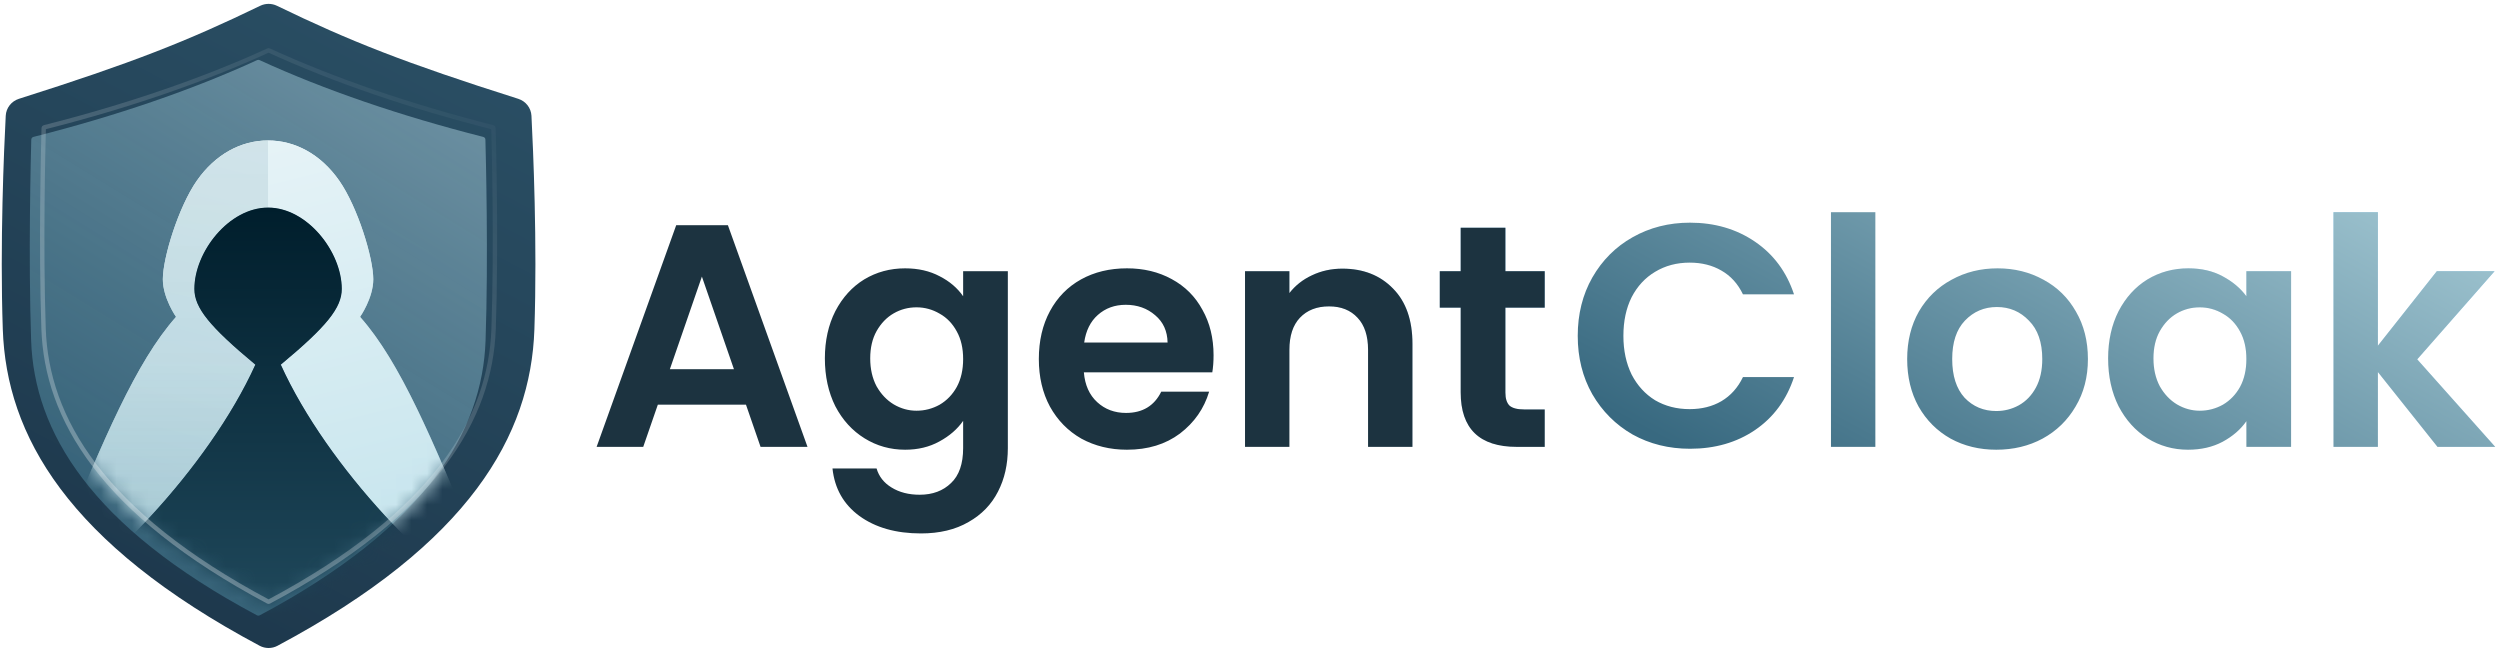 <svg width="161" height="42" viewBox="0 0 161 42" fill="none" xmlns="http://www.w3.org/2000/svg">
<path d="M48.041 26.062H42.364L41.424 28.778H38.422L43.548 14.503H46.877L52.003 28.778H48.98L48.041 26.062ZM47.265 23.775L45.202 17.812L43.14 23.775H47.265ZM58.289 17.281C59.133 17.281 59.875 17.451 60.515 17.791C61.155 18.118 61.658 18.547 62.026 19.078V17.464H64.905V28.86C64.905 29.908 64.694 30.84 64.272 31.657C63.85 32.488 63.217 33.141 62.373 33.618C61.529 34.108 60.508 34.353 59.31 34.353C57.703 34.353 56.383 33.979 55.348 33.23C54.327 32.481 53.748 31.46 53.612 30.167H56.451C56.601 30.684 56.92 31.092 57.411 31.392C57.914 31.705 58.52 31.861 59.228 31.861C60.059 31.861 60.733 31.61 61.25 31.106C61.767 30.616 62.026 29.867 62.026 28.86V27.103C61.658 27.634 61.148 28.077 60.494 28.431C59.854 28.785 59.119 28.962 58.289 28.962C57.336 28.962 56.464 28.717 55.675 28.227C54.885 27.736 54.259 27.049 53.796 26.164C53.347 25.265 53.122 24.238 53.122 23.08C53.122 21.937 53.347 20.922 53.796 20.038C54.259 19.153 54.878 18.472 55.654 17.995C56.444 17.519 57.322 17.281 58.289 17.281ZM62.026 23.121C62.026 22.427 61.89 21.835 61.617 21.345C61.345 20.841 60.978 20.459 60.515 20.201C60.052 19.929 59.555 19.792 59.024 19.792C58.493 19.792 58.003 19.922 57.554 20.18C57.104 20.439 56.737 20.82 56.451 21.324C56.178 21.814 56.042 22.4 56.042 23.08C56.042 23.761 56.178 24.36 56.451 24.877C56.737 25.381 57.104 25.769 57.554 26.041C58.017 26.314 58.507 26.45 59.024 26.45C59.555 26.45 60.052 26.32 60.515 26.062C60.978 25.79 61.345 25.408 61.617 24.918C61.89 24.415 62.026 23.816 62.026 23.121ZM78.153 22.876C78.153 23.285 78.126 23.652 78.072 23.979H69.801C69.869 24.796 70.155 25.436 70.659 25.898C71.162 26.361 71.782 26.593 72.517 26.593C73.579 26.593 74.335 26.137 74.784 25.225H77.868C77.541 26.314 76.915 27.212 75.989 27.92C75.063 28.614 73.926 28.962 72.578 28.962C71.489 28.962 70.509 28.723 69.638 28.247C68.78 27.757 68.106 27.069 67.616 26.184C67.139 25.299 66.901 24.278 66.901 23.121C66.901 21.95 67.139 20.922 67.616 20.038C68.093 19.153 68.76 18.472 69.617 17.995C70.475 17.519 71.462 17.281 72.578 17.281C73.654 17.281 74.614 17.512 75.458 17.975C76.316 18.438 76.976 19.098 77.439 19.956C77.915 20.8 78.153 21.773 78.153 22.876ZM75.192 22.059C75.179 21.324 74.913 20.739 74.396 20.303C73.879 19.854 73.246 19.629 72.497 19.629C71.789 19.629 71.19 19.847 70.7 20.283C70.223 20.705 69.93 21.297 69.822 22.059H75.192ZM86.448 17.301C87.796 17.301 88.885 17.73 89.716 18.588C90.546 19.432 90.962 20.616 90.962 22.141V28.778H88.103V22.529C88.103 21.63 87.878 20.943 87.429 20.466C86.979 19.976 86.367 19.731 85.591 19.731C84.801 19.731 84.175 19.976 83.712 20.466C83.263 20.943 83.038 21.63 83.038 22.529V28.778H80.179V17.464H83.038V18.873C83.419 18.383 83.903 18.002 84.488 17.73C85.087 17.444 85.74 17.301 86.448 17.301ZM96.948 19.813V25.286C96.948 25.667 97.036 25.946 97.213 26.123C97.404 26.287 97.717 26.368 98.153 26.368H99.48V28.778H97.683C95.273 28.778 94.068 27.607 94.068 25.265V19.813H92.721V17.464H94.068V14.667H96.948V17.464H99.48V19.813H96.948Z" fill="url(#paint0_linear_8341_2586)"/>
<path d="M48.041 26.062H42.364L41.424 28.778H38.422L43.548 14.503H46.877L52.003 28.778H48.98L48.041 26.062ZM47.265 23.775L45.202 17.812L43.14 23.775H47.265ZM58.289 17.281C59.133 17.281 59.875 17.451 60.515 17.791C61.155 18.118 61.658 18.547 62.026 19.078V17.464H64.905V28.86C64.905 29.908 64.694 30.84 64.272 31.657C63.85 32.488 63.217 33.141 62.373 33.618C61.529 34.108 60.508 34.353 59.31 34.353C57.703 34.353 56.383 33.979 55.348 33.23C54.327 32.481 53.748 31.46 53.612 30.167H56.451C56.601 30.684 56.92 31.092 57.411 31.392C57.914 31.705 58.52 31.861 59.228 31.861C60.059 31.861 60.733 31.61 61.25 31.106C61.767 30.616 62.026 29.867 62.026 28.86V27.103C61.658 27.634 61.148 28.077 60.494 28.431C59.854 28.785 59.119 28.962 58.289 28.962C57.336 28.962 56.464 28.717 55.675 28.227C54.885 27.736 54.259 27.049 53.796 26.164C53.347 25.265 53.122 24.238 53.122 23.08C53.122 21.937 53.347 20.922 53.796 20.038C54.259 19.153 54.878 18.472 55.654 17.995C56.444 17.519 57.322 17.281 58.289 17.281ZM62.026 23.121C62.026 22.427 61.89 21.835 61.617 21.345C61.345 20.841 60.978 20.459 60.515 20.201C60.052 19.929 59.555 19.792 59.024 19.792C58.493 19.792 58.003 19.922 57.554 20.18C57.104 20.439 56.737 20.82 56.451 21.324C56.178 21.814 56.042 22.4 56.042 23.08C56.042 23.761 56.178 24.36 56.451 24.877C56.737 25.381 57.104 25.769 57.554 26.041C58.017 26.314 58.507 26.45 59.024 26.45C59.555 26.45 60.052 26.32 60.515 26.062C60.978 25.79 61.345 25.408 61.617 24.918C61.89 24.415 62.026 23.816 62.026 23.121ZM78.153 22.876C78.153 23.285 78.126 23.652 78.072 23.979H69.801C69.869 24.796 70.155 25.436 70.659 25.898C71.162 26.361 71.782 26.593 72.517 26.593C73.579 26.593 74.335 26.137 74.784 25.225H77.868C77.541 26.314 76.915 27.212 75.989 27.92C75.063 28.614 73.926 28.962 72.578 28.962C71.489 28.962 70.509 28.723 69.638 28.247C68.78 27.757 68.106 27.069 67.616 26.184C67.139 25.299 66.901 24.278 66.901 23.121C66.901 21.95 67.139 20.922 67.616 20.038C68.093 19.153 68.76 18.472 69.617 17.995C70.475 17.519 71.462 17.281 72.578 17.281C73.654 17.281 74.614 17.512 75.458 17.975C76.316 18.438 76.976 19.098 77.439 19.956C77.915 20.8 78.153 21.773 78.153 22.876ZM75.192 22.059C75.179 21.324 74.913 20.739 74.396 20.303C73.879 19.854 73.246 19.629 72.497 19.629C71.789 19.629 71.19 19.847 70.7 20.283C70.223 20.705 69.93 21.297 69.822 22.059H75.192ZM86.448 17.301C87.796 17.301 88.885 17.73 89.716 18.588C90.546 19.432 90.962 20.616 90.962 22.141V28.778H88.103V22.529C88.103 21.63 87.878 20.943 87.429 20.466C86.979 19.976 86.367 19.731 85.591 19.731C84.801 19.731 84.175 19.976 83.712 20.466C83.263 20.943 83.038 21.63 83.038 22.529V28.778H80.179V17.464H83.038V18.873C83.419 18.383 83.903 18.002 84.488 17.73C85.087 17.444 85.74 17.301 86.448 17.301ZM96.948 19.813V25.286C96.948 25.667 97.036 25.946 97.213 26.123C97.404 26.287 97.717 26.368 98.153 26.368H99.48V28.778H97.683C95.273 28.778 94.068 27.607 94.068 25.265V19.813H92.721V17.464H94.068V14.667H96.948V17.464H99.48V19.813H96.948Z" fill="#1C3340"/>
<path d="M101.606 21.63C101.606 20.228 101.919 18.976 102.545 17.873C103.185 16.756 104.05 15.892 105.139 15.279C106.242 14.653 107.474 14.34 108.835 14.34C110.428 14.34 111.824 14.748 113.022 15.565C114.22 16.382 115.057 17.512 115.534 18.955H112.246C111.919 18.274 111.456 17.764 110.857 17.424C110.272 17.083 109.591 16.913 108.815 16.913C107.984 16.913 107.242 17.11 106.589 17.505C105.949 17.886 105.445 18.431 105.078 19.139C104.724 19.847 104.547 20.677 104.547 21.63C104.547 22.57 104.724 23.4 105.078 24.122C105.445 24.83 105.949 25.381 106.589 25.776C107.242 26.157 107.984 26.348 108.815 26.348C109.591 26.348 110.272 26.178 110.857 25.837C111.456 25.483 111.919 24.966 112.246 24.285H115.534C115.057 25.742 114.22 26.879 113.022 27.696C111.837 28.499 110.442 28.9 108.835 28.9C107.474 28.9 106.242 28.594 105.139 27.982C104.05 27.355 103.185 26.491 102.545 25.388C101.919 24.285 101.606 23.033 101.606 21.63ZM120.773 13.666V28.778H117.914V13.666H120.773ZM128.56 28.962C127.471 28.962 126.491 28.723 125.62 28.247C124.748 27.757 124.061 27.069 123.557 26.184C123.067 25.299 122.822 24.278 122.822 23.121C122.822 21.964 123.074 20.943 123.578 20.058C124.095 19.173 124.796 18.492 125.681 18.016C126.566 17.526 127.553 17.281 128.642 17.281C129.731 17.281 130.718 17.526 131.603 18.016C132.488 18.492 133.182 19.173 133.686 20.058C134.204 20.943 134.462 21.964 134.462 23.121C134.462 24.278 134.197 25.299 133.666 26.184C133.148 27.069 132.44 27.757 131.542 28.247C130.657 28.723 129.663 28.962 128.56 28.962ZM128.56 26.47C129.078 26.47 129.561 26.348 130.01 26.103C130.473 25.844 130.841 25.463 131.113 24.959C131.385 24.455 131.522 23.843 131.522 23.121C131.522 22.046 131.236 21.222 130.664 20.65C130.106 20.065 129.418 19.772 128.601 19.772C127.784 19.772 127.097 20.065 126.539 20.65C125.994 21.222 125.722 22.046 125.722 23.121C125.722 24.197 125.987 25.027 126.518 25.613C127.063 26.184 127.744 26.47 128.56 26.47ZM135.763 23.08C135.763 21.937 135.988 20.922 136.437 20.038C136.9 19.153 137.519 18.472 138.295 17.995C139.085 17.519 139.963 17.281 140.93 17.281C141.774 17.281 142.509 17.451 143.135 17.791C143.775 18.131 144.286 18.56 144.667 19.078V17.464H147.546V28.778H144.667V27.124C144.299 27.655 143.789 28.097 143.135 28.451C142.495 28.791 141.753 28.962 140.909 28.962C139.956 28.962 139.085 28.717 138.295 28.227C137.519 27.736 136.9 27.049 136.437 26.164C135.988 25.265 135.763 24.238 135.763 23.08ZM144.667 23.121C144.667 22.427 144.531 21.835 144.258 21.345C143.986 20.841 143.618 20.459 143.156 20.201C142.693 19.929 142.196 19.792 141.665 19.792C141.134 19.792 140.644 19.922 140.194 20.18C139.745 20.439 139.378 20.82 139.092 21.324C138.819 21.814 138.683 22.4 138.683 23.08C138.683 23.761 138.819 24.36 139.092 24.877C139.378 25.381 139.745 25.769 140.194 26.041C140.657 26.314 141.147 26.45 141.665 26.45C142.196 26.45 142.693 26.32 143.156 26.062C143.618 25.79 143.986 25.408 144.258 24.918C144.531 24.415 144.667 23.816 144.667 23.121ZM156.975 28.778L153.136 23.958V28.778H150.277V13.666H153.136V22.263L156.935 17.464H160.651L155.669 23.142L160.692 28.778H156.975Z" fill="url(#paint1_linear_8341_2586)"/>
<path d="M101.606 21.63C101.606 20.228 101.919 18.976 102.545 17.873C103.185 16.756 104.05 15.892 105.139 15.279C106.242 14.653 107.474 14.34 108.835 14.34C110.428 14.34 111.824 14.748 113.022 15.565C114.22 16.382 115.057 17.512 115.534 18.955H112.246C111.919 18.274 111.456 17.764 110.857 17.424C110.272 17.083 109.591 16.913 108.815 16.913C107.984 16.913 107.242 17.11 106.589 17.505C105.949 17.886 105.445 18.431 105.078 19.139C104.724 19.847 104.547 20.677 104.547 21.63C104.547 22.57 104.724 23.4 105.078 24.122C105.445 24.83 105.949 25.381 106.589 25.776C107.242 26.157 107.984 26.348 108.815 26.348C109.591 26.348 110.272 26.178 110.857 25.837C111.456 25.483 111.919 24.966 112.246 24.285H115.534C115.057 25.742 114.22 26.879 113.022 27.696C111.837 28.499 110.442 28.9 108.835 28.9C107.474 28.9 106.242 28.594 105.139 27.982C104.05 27.355 103.185 26.491 102.545 25.388C101.919 24.285 101.606 23.033 101.606 21.63ZM120.773 13.666V28.778H117.914V13.666H120.773ZM128.56 28.962C127.471 28.962 126.491 28.723 125.62 28.247C124.748 27.757 124.061 27.069 123.557 26.184C123.067 25.299 122.822 24.278 122.822 23.121C122.822 21.964 123.074 20.943 123.578 20.058C124.095 19.173 124.796 18.492 125.681 18.016C126.566 17.526 127.553 17.281 128.642 17.281C129.731 17.281 130.718 17.526 131.603 18.016C132.488 18.492 133.182 19.173 133.686 20.058C134.204 20.943 134.462 21.964 134.462 23.121C134.462 24.278 134.197 25.299 133.666 26.184C133.148 27.069 132.44 27.757 131.542 28.247C130.657 28.723 129.663 28.962 128.56 28.962ZM128.56 26.47C129.078 26.47 129.561 26.348 130.01 26.103C130.473 25.844 130.841 25.463 131.113 24.959C131.385 24.455 131.522 23.843 131.522 23.121C131.522 22.046 131.236 21.222 130.664 20.65C130.106 20.065 129.418 19.772 128.601 19.772C127.784 19.772 127.097 20.065 126.539 20.65C125.994 21.222 125.722 22.046 125.722 23.121C125.722 24.197 125.987 25.027 126.518 25.613C127.063 26.184 127.744 26.47 128.56 26.47ZM135.763 23.08C135.763 21.937 135.988 20.922 136.437 20.038C136.9 19.153 137.519 18.472 138.295 17.995C139.085 17.519 139.963 17.281 140.93 17.281C141.774 17.281 142.509 17.451 143.135 17.791C143.775 18.131 144.286 18.56 144.667 19.078V17.464H147.546V28.778H144.667V27.124C144.299 27.655 143.789 28.097 143.135 28.451C142.495 28.791 141.753 28.962 140.909 28.962C139.956 28.962 139.085 28.717 138.295 28.227C137.519 27.736 136.9 27.049 136.437 26.164C135.988 25.265 135.763 24.238 135.763 23.08ZM144.667 23.121C144.667 22.427 144.531 21.835 144.258 21.345C143.986 20.841 143.618 20.459 143.156 20.201C142.693 19.929 142.196 19.792 141.665 19.792C141.134 19.792 140.644 19.922 140.194 20.18C139.745 20.439 139.378 20.82 139.092 21.324C138.819 21.814 138.683 22.4 138.683 23.08C138.683 23.761 138.819 24.36 139.092 24.877C139.378 25.381 139.745 25.769 140.194 26.041C140.657 26.314 141.147 26.45 141.665 26.45C142.196 26.45 142.693 26.32 143.156 26.062C143.618 25.79 143.986 25.408 144.258 24.918C144.531 24.415 144.667 23.816 144.667 23.121ZM156.975 28.778L153.136 23.958V28.778H150.277V13.666H153.136V22.263L156.935 17.464H160.651L155.669 23.142L160.692 28.778H156.975Z" fill="url(#paint2_linear_8341_2586)"/>
<path d="M17.837 0.373C17.497 0.208 17.098 0.208 16.757 0.373C12.058 2.65 8.536 4.045 1.22 6.363C0.736 6.517 0.395 6.948 0.369 7.456C0.256 9.63 -0.01 15.671 0.18 21.212C0.412 28.017 4.327 34.983 16.727 41.59C17.081 41.778 17.514 41.778 17.867 41.59C30.267 34.983 34.183 28.017 34.415 21.212C34.604 15.671 34.338 9.63 34.226 7.456C34.199 6.948 33.858 6.517 33.374 6.363C26.059 4.045 22.536 2.65 17.837 0.373Z" fill="url(#paint3_linear_8341_2586)"/>
<g filter="url(#filter0_i_8341_2586)">
<path d="M17.376 3.117C17.326 3.094 17.269 3.094 17.218 3.117C13.028 5.042 8.13 6.715 2.817 8.062C2.735 8.083 2.677 8.15 2.674 8.235C2.646 9.261 2.479 15.822 2.665 21.182C2.866 26.997 6.446 33.141 17.208 38.872C17.263 38.901 17.332 38.901 17.387 38.872C28.148 33.141 31.728 26.997 31.93 21.182C32.116 15.822 31.948 9.261 31.92 8.235C31.918 8.15 31.86 8.083 31.778 8.062C26.465 6.715 21.567 5.042 17.376 3.117Z" fill="url(#paint4_linear_8341_2586)"/>
</g>
<mask id="mask0_8341_2586" style="mask-type:alpha" maskUnits="userSpaceOnUse" x="2" y="3" width="31" height="36">
<path d="M17.376 3.117C17.326 3.094 17.268 3.094 17.218 3.117C13.028 5.042 8.13 6.715 2.817 8.062C2.735 8.083 2.677 8.15 2.674 8.235C2.646 9.261 2.479 15.822 2.665 21.182C2.866 26.997 6.446 33.141 17.208 38.872C17.263 38.901 17.332 38.901 17.387 38.872C28.148 33.141 31.728 26.997 31.93 21.182C32.116 15.822 31.948 9.261 31.92 8.235C31.918 8.15 31.86 8.083 31.778 8.062C26.465 6.715 21.567 5.042 17.376 3.117Z" fill="url(#paint5_linear_8341_2586)"/>
<path d="M17.376 3.117C17.326 3.094 17.268 3.094 17.218 3.117C13.028 5.042 8.13 6.715 2.817 8.062C2.735 8.083 2.677 8.15 2.674 8.235C2.646 9.261 2.479 15.822 2.665 21.182C2.866 26.997 6.446 33.141 17.208 38.872C17.263 38.901 17.332 38.901 17.387 38.872C28.148 33.141 31.728 26.997 31.93 21.182C32.116 15.822 31.948 9.261 31.92 8.235C31.918 8.15 31.86 8.083 31.778 8.062C26.465 6.715 21.567 5.042 17.376 3.117Z" fill="black"/>
</mask>
<g mask="url(#mask0_8341_2586)">
<path fill-rule="evenodd" clip-rule="evenodd" d="M16.445 23.484C13.433 30.129 6.461 37.331 1.976 39.589C2.644 38.012 3.266 36.514 3.855 35.096C6.682 28.291 8.738 23.341 11.338 20.407C11.338 20.407 10.487 19.195 10.487 17.984C10.487 16.609 11.49 13.336 12.68 11.633C13.871 9.931 15.528 9.047 17.263 9.047V13.368C14.743 13.368 12.517 16.216 12.517 18.606C12.517 19.817 13.474 21.016 16.445 23.484Z" fill="url(#paint6_linear_8341_2586)"/>
<path d="M18.082 23.484C21.093 30.129 28.066 37.331 32.551 39.589C28.678 30.441 26.33 23.952 23.189 20.407C23.189 20.407 24.04 19.195 24.04 17.984C24.04 16.609 23.037 13.336 21.846 11.633C20.656 9.931 18.998 9.047 17.263 9.047V13.368C19.784 13.368 22.01 16.216 22.01 18.606C22.01 19.817 21.053 21.016 18.082 23.484Z" fill="url(#paint7_linear_8341_2586)"/>
<path fill-rule="evenodd" clip-rule="evenodd" d="M16.445 23.484C13.433 30.129 6.461 37.331 1.976 39.589C2.644 38.012 3.266 36.514 3.855 35.096C6.682 28.291 8.738 23.341 11.338 20.407C11.338 20.407 10.487 19.195 10.487 17.984C10.487 16.609 11.49 13.336 12.68 11.633C13.871 9.931 15.528 9.047 17.263 9.047V13.368C14.743 13.368 12.517 16.216 12.517 18.606C12.517 19.817 13.474 21.016 16.445 23.484Z" fill="url(#paint8_linear_8341_2586)"/>
<path fill-rule="evenodd" clip-rule="evenodd" d="M16.445 23.484C13.433 30.129 6.461 37.331 1.976 39.589C2.644 38.012 3.266 36.514 3.855 35.096C6.682 28.291 8.738 23.341 11.338 20.407C11.338 20.407 10.487 19.195 10.487 17.984C10.487 16.609 11.49 13.336 12.68 11.633C13.871 9.931 15.528 9.047 17.263 9.047V13.368C14.743 13.368 12.517 16.216 12.517 18.606C12.517 19.817 13.474 21.016 16.445 23.484Z" fill="url(#paint9_linear_8341_2586)" fill-opacity="0.28"/>
<path fill-rule="evenodd" clip-rule="evenodd" d="M18.082 23.484C21.093 30.129 28.066 37.331 32.551 39.589C31.883 38.012 31.26 36.514 30.671 35.096C27.845 28.291 25.788 23.341 23.188 20.407C23.188 20.407 24.039 19.195 24.039 17.984C24.039 16.609 23.036 13.336 21.846 11.633C20.656 9.931 18.998 9.047 17.263 9.047V13.368C19.784 13.368 22.01 16.216 22.01 18.606C22.01 19.817 21.053 21.016 18.082 23.484Z" fill="url(#paint10_linear_8341_2586)"/>
<path fill-rule="evenodd" clip-rule="evenodd" d="M18.082 23.484C21.093 30.129 28.066 37.331 32.551 39.589C31.883 38.012 31.26 36.514 30.671 35.096C27.845 28.291 25.788 23.341 23.188 20.407C23.188 20.407 24.039 19.195 24.039 17.984C24.039 16.609 23.036 13.336 21.846 11.633C20.656 9.931 18.998 9.047 17.263 9.047V13.368C19.784 13.368 22.01 16.216 22.01 18.606C22.01 19.817 21.053 21.016 18.082 23.484Z" fill="url(#paint11_linear_8341_2586)" fill-opacity="0.05"/>
<path d="M1.976 39.589C6.461 37.331 13.433 30.129 16.445 23.484C13.474 21.016 12.517 19.817 12.517 18.606C12.517 16.216 14.743 13.368 17.264 13.368C19.784 13.368 22.01 16.216 22.01 18.606C22.01 19.817 21.053 21.016 18.082 23.484C21.093 30.129 28.066 37.331 32.551 39.589C26.691 37.167 21.355 36.709 17.264 41.521C13.171 36.709 7.836 37.167 1.976 39.589Z" fill="url(#paint12_linear_8341_2586)"/>
</g>
<g data-figma-bg-blur-radius="6.40457">
<path d="M17.316 3.246C21.516 5.175 26.424 6.85 31.743 8.199C31.756 8.202 31.764 8.209 31.77 8.215C31.775 8.221 31.778 8.229 31.778 8.239C31.807 9.266 31.974 15.823 31.788 21.177C31.589 26.924 28.056 33.03 17.32 38.747C17.307 38.754 17.288 38.754 17.274 38.747C6.538 33.03 3.005 26.924 2.806 21.177C2.62 15.823 2.787 9.266 2.815 8.239C2.816 8.229 2.819 8.221 2.824 8.215C2.83 8.209 2.839 8.202 2.852 8.199C8.171 6.85 13.078 5.175 17.277 3.246C17.29 3.24 17.304 3.24 17.316 3.246Z" stroke="url(#paint13_linear_8341_2586)" stroke-opacity="0.6" stroke-width="0.283" style="mix-blend-mode:overlay"/>
</g>
<defs>
<filter id="filter0_i_8341_2586" x="1.918" y="3.1" width="30.098" height="36.549" filterUnits="userSpaceOnUse" color-interpolation-filters="sRGB">
<feFlood flood-opacity="0" result="BackgroundImageFix"/>
<feBlend mode="normal" in="SourceGraphic" in2="BackgroundImageFix" result="shape"/>
<feColorMatrix in="SourceAlpha" type="matrix" values="0 0 0 0 0 0 0 0 0 0 0 0 0 0 0 0 0 0 127 0" result="hardAlpha"/>
<feOffset dx="-0.66" dy="0.754"/>
<feGaussianBlur stdDeviation="1.415"/>
<feComposite in2="hardAlpha" operator="arithmetic" k2="-1" k3="1"/>
<feColorMatrix type="matrix" values="0 0 0 0 0.008 0 0 0 0 0.153 0 0 0 0 0.251 0 0 0 0.3 0"/>
<feBlend mode="normal" in2="shape" result="effect1_innerShadow_8341_2586"/>
</filter>
<linearGradient id="paint0_linear_8341_2586" x1="82.811" y1="28.476" x2="94.579" y2="11.069" gradientUnits="userSpaceOnUse">
<stop stop-color="white"/>
<stop offset="1" stop-color="#9BD3F9"/>
</linearGradient>
<linearGradient id="paint1_linear_8341_2586" x1="143.672" y1="28.476" x2="155.644" y2="11.611" gradientUnits="userSpaceOnUse">
<stop stop-color="white"/>
<stop offset="1" stop-color="#9BD3F9"/>
</linearGradient>
<linearGradient id="paint2_linear_8341_2586" x1="111.063" y1="30.443" x2="134.822" y2="-13.659" gradientUnits="userSpaceOnUse">
<stop stop-color="#386980"/>
<stop offset="1" stop-color="#C4E5ED"/>
</linearGradient>
<linearGradient id="paint3_linear_8341_2586" x1="51.585" y1="-40.869" x2="2.99" y2="51.18" gradientUnits="userSpaceOnUse">
<stop stop-color="#386980"/>
<stop offset="0.92" stop-color="#1C3549"/>
<stop offset="1" stop-color="#062636"/>
</linearGradient>
<linearGradient id="paint4_linear_8341_2586" x1="31.991" y1="3.089" x2="10.504" y2="37.983" gradientUnits="userSpaceOnUse">
<stop stop-color="#7194A5"/>
<stop offset="1" stop-color="#386980" stop-opacity="0.8"/>
</linearGradient>
<linearGradient id="paint5_linear_8341_2586" x1="17.297" y1="3.081" x2="17.297" y2="38.919" gradientUnits="userSpaceOnUse">
<stop stop-color="white"/>
<stop offset="1" stop-color="white" stop-opacity="0.1"/>
</linearGradient>
<linearGradient id="paint6_linear_8341_2586" x1="17.263" y1="9.047" x2="17.296" y2="41.684" gradientUnits="userSpaceOnUse">
<stop stop-color="#F1FBFD"/>
<stop offset="1" stop-color="#386980"/>
</linearGradient>
<linearGradient id="paint7_linear_8341_2586" x1="17.263" y1="9.047" x2="17.296" y2="41.684" gradientUnits="userSpaceOnUse">
<stop stop-color="#F1FBFD"/>
<stop offset="1" stop-color="#386980"/>
</linearGradient>
<linearGradient id="paint8_linear_8341_2586" x1="19.777" y1="-0.039" x2="9.62" y2="39.589" gradientUnits="userSpaceOnUse">
<stop stop-color="#EFF8FA"/>
<stop offset="1" stop-color="#C4E5ED"/>
</linearGradient>
<linearGradient id="paint9_linear_8341_2586" x1="9.62" y1="9.047" x2="9.62" y2="39.589" gradientUnits="userSpaceOnUse">
<stop stop-color="#386980" stop-opacity="0.4"/>
<stop offset="0.464" stop-color="#386980" stop-opacity="0.486"/>
<stop offset="1" stop-color="#386980"/>
</linearGradient>
<linearGradient id="paint10_linear_8341_2586" x1="14.824" y1="-0.672" x2="24.907" y2="39.589" gradientUnits="userSpaceOnUse">
<stop stop-color="#F3FAFB"/>
<stop offset="1" stop-color="#C4E5ED"/>
</linearGradient>
<linearGradient id="paint11_linear_8341_2586" x1="24.907" y1="9.047" x2="24.907" y2="39.589" gradientUnits="userSpaceOnUse">
<stop stop-color="#055C96" stop-opacity="0.2"/>
<stop offset="1" stop-color="#055C96" stop-opacity="0.2"/>
</linearGradient>
<linearGradient id="paint12_linear_8341_2586" x1="17.264" y1="13.368" x2="17.244" y2="59.731" gradientUnits="userSpaceOnUse">
<stop stop-color="#001E2C"/>
<stop offset="1" stop-color="#386980"/>
</linearGradient>
<linearGradient id="paint13_linear_8341_2586" x1="32.038" y1="3.081" x2="2.566" y2="38.919" gradientUnits="userSpaceOnUse">
<stop stop-color="white" stop-opacity="0"/>
<stop offset="1" stop-color="white" stop-opacity="0.6"/>
</linearGradient>
</defs>
</svg>
